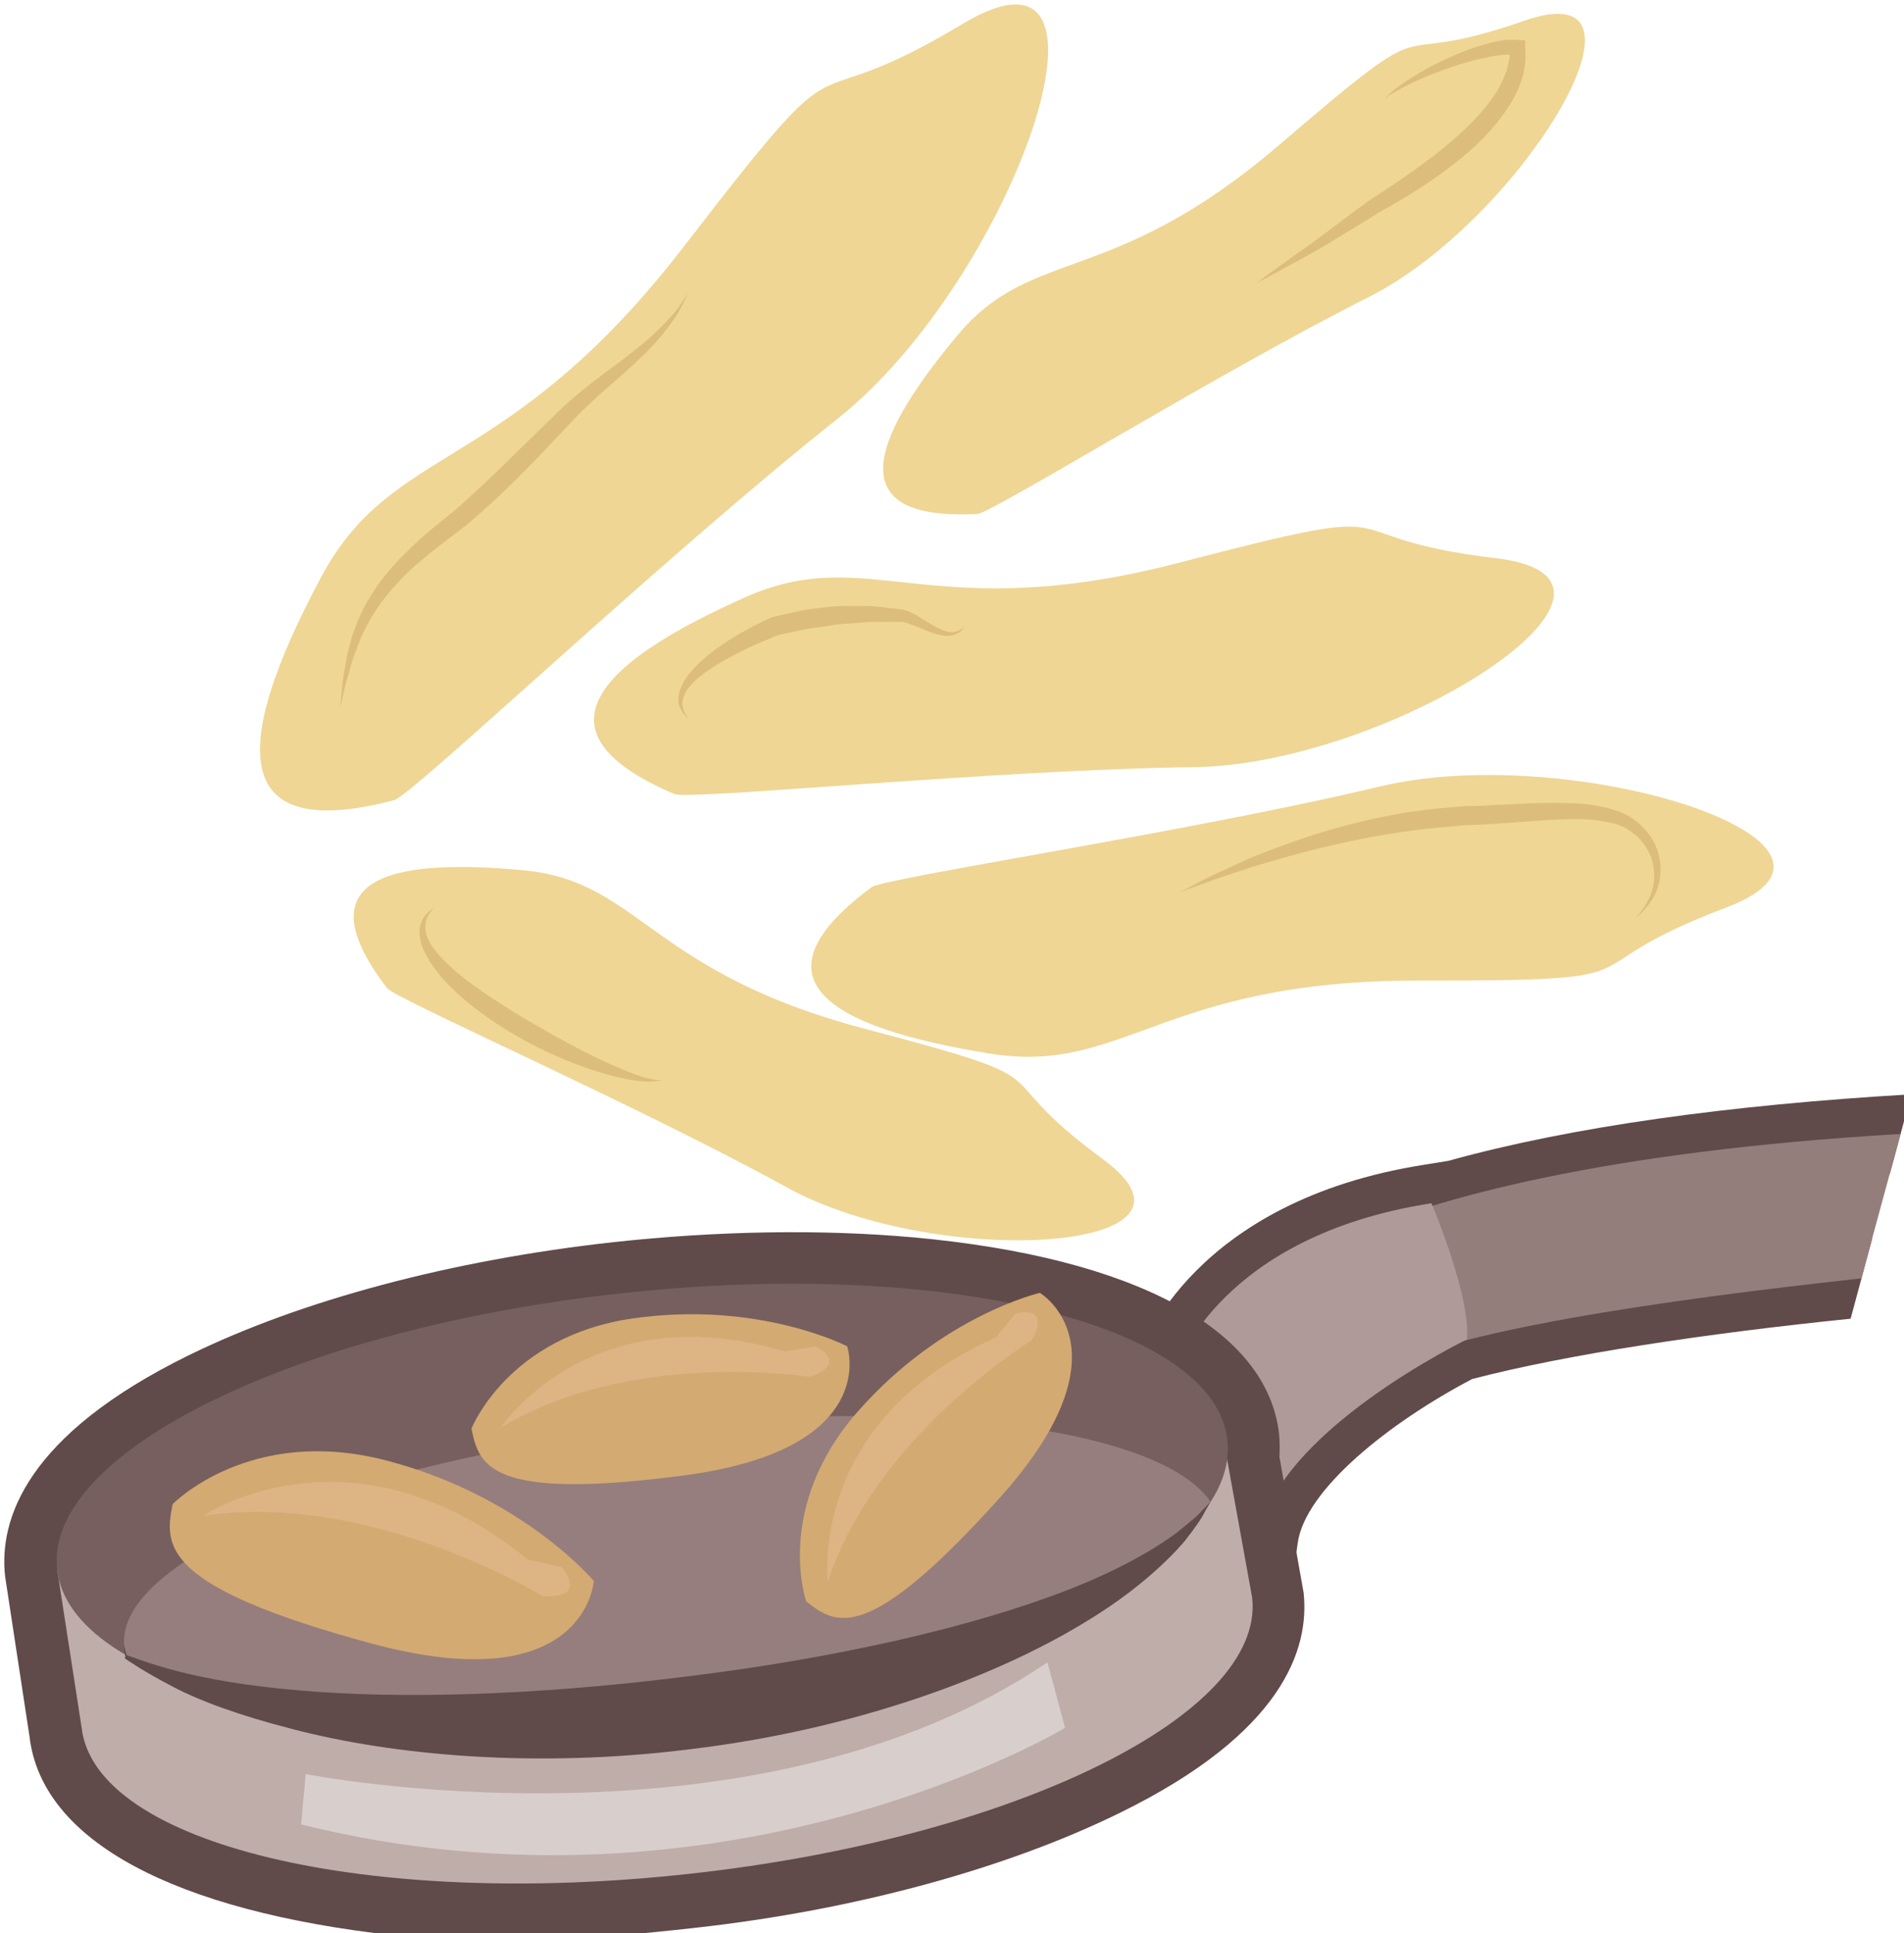 <?xml version="1.0" encoding="UTF-8" standalone="no"?>
<!-- Created with Inkscape (http://www.inkscape.org/) -->

<svg
   xmlns:dc="http://purl.org/dc/elements/1.1/"
   xmlns:cc="http://creativecommons.org/ns#"
   xmlns:rdf="http://www.w3.org/1999/02/22-rdf-syntax-ns#"
   xmlns:svg="http://www.w3.org/2000/svg"
   xmlns="http://www.w3.org/2000/svg"
   xmlns:sodipodi="http://sodipodi.sourceforge.net/DTD/sodipodi-0.dtd"
   xmlns:inkscape="http://www.inkscape.org/namespaces/inkscape"
   width="1463.762mm"
   height="1486.226mm"
   viewBox="0 0 1463.761 1486.226"
   version="1.1"
   id="svg8"
   inkscape:version="0.92.4 (5da689c313, 2019-01-14)"
   sodipodi:docname="4958.svg">
  <defs
     id="defs2">
    <style
       type="text/css"
       id="style2"><![CDATA[
    .fil1 {fill:#8E8530;fill-rule:nonzero}
    .fil0 {fill:#A39C43;fill-rule:nonzero}
    .fil2 {fill:#A89F4A;fill-rule:nonzero}
    .fil3 {fill:#BFB85A;fill-rule:nonzero}
   ]]></style>
    <style
       type="text/css"
       id="style2-4"><![CDATA[
    .fil4 {fill:#9C572E;fill-rule:nonzero}
    .fil5 {fill:#AF6E4E;fill-rule:nonzero}
    .fil2 {fill:#B6795C;fill-rule:nonzero}
    .fil6 {fill:#B89479;fill-rule:nonzero}
    .fil3 {fill:#E5AC81;fill-rule:nonzero}
    .fil0 {fill:#EFDBA8;fill-rule:nonzero}
    .fil1 {fill:#F4E7C9;fill-rule:nonzero}
   ]]></style>
    <style
       type="text/css"
       id="style2-1"><![CDATA[
    .fil2 {fill:#30561A;fill-rule:nonzero}
    .fil3 {fill:#3C6626;fill-rule:nonzero}
    .fil1 {fill:#4E7A34;fill-rule:nonzero}
    .fil0 {fill:#72915D;fill-rule:nonzero}
    .fil6 {fill:#CE9E63;fill-rule:nonzero}
    .fil5 {fill:#D89E52;fill-rule:nonzero}
    .fil4 {fill:#D8B280;fill-rule:nonzero}
    .fil7 {fill:#E2CFA3;fill-rule:nonzero}
   ]]></style>
    <style
       type="text/css"
       id="style2-6"><![CDATA[
    .fil2 {fill:#5F531F;fill-rule:nonzero}
    .fil4 {fill:#77692F;fill-rule:nonzero}
    .fil1 {fill:#8C7D3E;fill-rule:nonzero}
    .fil0 {fill:#B2A15B;fill-rule:nonzero}
    .fil3 {fill:#EAF0C2;fill-rule:nonzero}
    .fil5 {fill:#F4EDB3;fill-rule:nonzero}
   ]]></style>
    <style
       type="text/css"
       id="style2-8"><![CDATA[
    .fil1 {fill:#846855;fill-rule:nonzero}
    .fil0 {fill:#A18E81;fill-rule:nonzero}
    .fil2 {fill:#C1ADA0;fill-rule:nonzero}
    .fil3 {fill:#D8C6BC;fill-rule:nonzero}
   ]]></style>
    <style
       type="text/css"
       id="style2-5"><![CDATA[
    .fil4 {fill:#9C572E;fill-rule:nonzero}
    .fil5 {fill:#AF6E4E;fill-rule:nonzero}
    .fil2 {fill:#B6795C;fill-rule:nonzero}
    .fil6 {fill:#B89479;fill-rule:nonzero}
    .fil3 {fill:#E5AC81;fill-rule:nonzero}
    .fil0 {fill:#EFDBA8;fill-rule:nonzero}
    .fil1 {fill:#F4E7C9;fill-rule:nonzero}
   ]]></style>
    <style
       type="text/css"
       id="style2-18"><![CDATA[
    .fil4 {fill:#F29778}
    .fil1 {fill:#E08D70}
    .fil5 {fill:#EFA88F}
    .fil0 {fill:#DB7552}
    .fil3 {fill:#628C2C;fill-rule:nonzero}
    .fil2 {fill:#DB7552;fill-rule:nonzero}
   ]]></style>
    <style
       type="text/css"
       id="style2-81"><![CDATA[
    .fil0 {fill:#45AF51;fill-rule:nonzero}
    .fil3 {fill:#7CD6E0;fill-rule:nonzero}
    .fil1 {fill:#A63621;fill-rule:nonzero}
    .fil2 {fill:#ECC500;fill-rule:nonzero}
   ]]></style>
    <style
       type="text/css"
       id="style2-3"><![CDATA[
    .fil0 {fill:#5D6608;fill-rule:nonzero}
    .fil1 {fill:#750404;fill-rule:nonzero}
    .fil2 {fill:#8C2626;fill-rule:nonzero}
   ]]></style>
    <style
       type="text/css"
       id="style2-9"><![CDATA[
    .fil0 {fill:#628C2C;fill-rule:nonzero}
    .fil1 {fill:#6D3809;fill-rule:nonzero}
   ]]></style>
    <style
       type="text/css"
       id="style2-99"><![CDATA[
    .fil2 {fill:#662E12;fill-rule:nonzero}
    .fil1 {fill:#7FA53D;fill-rule:nonzero}
    .fil3 {fill:#9B8138;fill-rule:nonzero}
    .fil0 {fill:#AACC79;fill-rule:nonzero}
   ]]></style>
    <style
       type="text/css"
       id="style2-38"><![CDATA[
    .fil1 {fill:#AF5C09;fill-rule:nonzero}
    .fil4 {fill:#C1691A;fill-rule:nonzero}
    .fil0 {fill:#C86B01;fill-rule:nonzero}
    .fil2 {fill:#DD8024;fill-rule:nonzero}
    .fil5 {fill:#E0B24C;fill-rule:nonzero}
    .fil3 {fill:#FBD268;fill-rule:nonzero}
   ]]></style>
    <style
       type="text/css"
       id="style2-6-5"><![CDATA[
    .str0 {stroke:white;stroke-width:70.56}
    .fil3 {fill:#30561A;fill-rule:nonzero}
    .fil4 {fill:#3C6626;fill-rule:nonzero}
    .fil2 {fill:#4E7A34;fill-rule:nonzero}
    .fil1 {fill:#72915D;fill-rule:nonzero}
    .fil7 {fill:#CE9E63;fill-rule:nonzero}
    .fil6 {fill:#D89E52;fill-rule:nonzero}
    .fil5 {fill:#D8B280;fill-rule:nonzero}
    .fil0 {fill:white;fill-rule:nonzero}
   ]]></style>
    <style
       type="text/css"
       id="style2-0"><![CDATA[
    .fil1 {fill:#9DC667;fill-rule:nonzero}
    .fil0 {fill:#C3DD73;fill-rule:nonzero}
   ]]></style>
    <style
       type="text/css"
       id="style2-8-0"><![CDATA[
    .fil3 {fill:#2D1B07;fill-rule:nonzero}
    .fil0 {fill:#472E10;fill-rule:nonzero}
    .fil4 {fill:#D3C89B;fill-rule:nonzero}
    .fil2 {fill:#EDE3B7;fill-rule:nonzero}
    .fil1 {fill:#FEF6D1;fill-rule:nonzero}
   ]]></style>
    <style
       type="text/css"
       id="style2-39"><![CDATA[
    .fil2 {fill:#827850;fill-rule:nonzero}
    .fil0 {fill:#CFD875;fill-rule:nonzero}
    .fil1 {fill:#DDD8C3;fill-rule:nonzero}
   ]]></style>
    <style
       type="text/css"
       id="style2-5-0"><![CDATA[
    .fil2 {fill:#006837;fill-rule:nonzero}
    .fil1 {fill:#A31313;fill-rule:nonzero}
    .fil0 {fill:#C91F1F;fill-rule:nonzero}
   ]]></style>
    <style
       type="text/css"
       id="style2-09"><![CDATA[
    .fil1 {fill:#89A302;fill-rule:nonzero}
    .fil0 {fill:#BB1505;fill-rule:nonzero}
    .fil2 {fill:#D87873;fill-rule:nonzero}
   ]]></style>
    <style
       type="text/css"
       id="style2-1-6"><![CDATA[
    .fil2 {fill:#225B0A;fill-rule:nonzero}
    .fil0 {fill:#662E12;fill-rule:nonzero}
    .fil1 {fill:#8F1323;fill-rule:nonzero}
    .fil3 {fill:#B01515;fill-rule:nonzero}
   ]]></style>
    <style
       type="text/css"
       id="style2-55"><![CDATA[
    .fil0 {fill:#5AB216;fill-rule:nonzero}
    .fil1 {fill:#E51A1A;fill-rule:nonzero}
   ]]></style>
    <style
       type="text/css"
       id="style2-7"><![CDATA[
    .fil4 {fill:#2D1906;fill-rule:nonzero}
    .fil5 {fill:#916949;fill-rule:nonzero}
    .fil1 {fill:#A82F4F;fill-rule:nonzero}
    .fil0 {fill:#D14664;fill-rule:nonzero}
    .fil2 {fill:#E2B393;fill-rule:nonzero}
    .fil3 {fill:#F7F0F3;fill-rule:nonzero}
   ]]></style>
    <style
       type="text/css"
       id="style2-4-1"><![CDATA[
    .fil3 {fill:#FBD268}
    .fil1 {fill:#EEB92E}
    .fil2 {fill:#663333}
    .fil0 {fill:#B3B3B3}
   ]]></style>
    <style
       type="text/css"
       id="style2-85"><![CDATA[
    .fil7 {fill:#221A18;fill-rule:nonzero}
    .fil0 {fill:#4F7A06;fill-rule:nonzero}
    .fil9 {fill:#6B5753;fill-rule:nonzero}
    .fil5 {fill:#8E5619;fill-rule:nonzero}
    .fil4 {fill:#A8691E;fill-rule:nonzero}
    .fil3 {fill:#AF7A46;fill-rule:nonzero}
    .fil2 {fill:#CC965C;fill-rule:nonzero}
    .fil1 {fill:#D7D139;fill-rule:nonzero}
    .fil6 {fill:#EDDDC8;fill-rule:nonzero}
    .fil8 {fill:#F7EFE7;fill-rule:nonzero}
   ]]></style>
    <style
       type="text/css"
       id="style2-52"><![CDATA[
    .fil0 {fill:#300F18;fill-rule:nonzero}
    .fil6 {fill:#662C3E;fill-rule:nonzero}
    .fil4 {fill:#66670A;fill-rule:nonzero}
    .fil7 {fill:#6C332A;fill-rule:nonzero}
    .fil5 {fill:#78700D;fill-rule:nonzero}
    .fil2 {fill:#7A850B;fill-rule:nonzero}
    .fil1 {fill:#7F7518;fill-rule:nonzero}
    .fil3 {fill:#988504;fill-rule:nonzero}
    .fil10 {fill:#E67620;fill-rule:nonzero}
    .fil8 {fill:#EAE0BC;fill-rule:nonzero}
    .fil12 {fill:#EBD8A0;fill-rule:nonzero}
    .fil9 {fill:#F2EAC3;fill-rule:nonzero}
    .fil13 {fill:#F3E6BA;fill-rule:nonzero}
    .fil11 {fill:#FBEFC9;fill-rule:nonzero}
   ]]></style>
    <style
       type="text/css"
       id="style2-00"><![CDATA[
    .fil0 {fill:#662E12;fill-rule:nonzero}
    .fil3 {fill:#723516;fill-rule:nonzero}
    .fil4 {fill:#A85F3F;fill-rule:nonzero}
    .fil1 {fill:#E2824D;fill-rule:nonzero}
    .fil2 {fill:#E59770;fill-rule:nonzero}
   ]]></style>
    <style
       type="text/css"
       id="style2-009"><![CDATA[
    .fil0 {fill:#398942;fill-rule:nonzero}
    .fil3 {fill:#45AF51;fill-rule:nonzero}
    .fil2 {fill:#DBBF03;fill-rule:nonzero}
    .fil5 {fill:#ECC500;fill-rule:nonzero}
    .fil1 {fill:#EDCE30;fill-rule:nonzero}
    .fil4 {fill:#FFD628;fill-rule:nonzero}
   ]]></style>
    <style
       type="text/css"
       id="style2-98"><![CDATA[
    .fil3 {fill:#0D0D1F}
    .fil0 {fill:#97E053}
    .fil1 {fill:#E5EDC7}
    .fil2 {fill:#FAFAF5}
   ]]></style>
    <style
       type="text/css"
       id="style2-88"><![CDATA[
    .fil3 {fill:#0D0D1F}
    .fil0 {fill:#97E053}
    .fil1 {fill:#E01010}
    .fil2 {fill:#E65959}
   ]]></style>
    <style
       type="text/css"
       id="style2-77"><![CDATA[
    .fil1 {fill:black}
    .fil3 {fill:#0D0D1F}
    .fil2 {fill:#382D2D}
    .fil0 {fill:#97E053}
   ]]></style>
    <style
       type="text/css"
       id="style2-16"><![CDATA[
    .fil1 {fill:#628C2C;fill-rule:nonzero}
    .fil0 {fill:#DB7552;fill-rule:nonzero}
   ]]></style>
    <style
       type="text/css"
       id="style2-58"><![CDATA[
    .fil5 {fill:#77401B;fill-rule:nonzero}
    .fil8 {fill:#774D31;fill-rule:nonzero}
    .fil9 {fill:#7CD6E0;fill-rule:nonzero}
    .fil7 {fill:#9B5C31;fill-rule:nonzero}
    .fil0 {fill:#A05517;fill-rule:nonzero}
    .fil2 {fill:#CE9619;fill-rule:nonzero}
    .fil3 {fill:#CFAD8C;fill-rule:nonzero}
    .fil6 {fill:#F48F42;fill-rule:nonzero}
    .fil4 {fill:#F5C29E;fill-rule:nonzero}
    .fil1 {fill:#F9C02B;fill-rule:nonzero}
   ]]></style>
    <style
       type="text/css"
       id="style2-1-4"><![CDATA[
    .str0 {stroke:white;stroke-width:70.56}
    .fil3 {fill:#4A4A2F;fill-rule:nonzero}
    .fil4 {fill:#686532;fill-rule:nonzero}
    .fil5 {fill:#878664;fill-rule:nonzero}
    .fil2 {fill:#C95700;fill-rule:nonzero}
    .fil1 {fill:#EC7703;fill-rule:nonzero}
    .fil0 {fill:white;fill-rule:nonzero}
   ]]></style>
    <style
       type="text/css"
       id="style2-8-00"><![CDATA[
    .fil3 {fill:#949B76;fill-rule:nonzero}
    .fil1 {fill:#C7D39F;fill-rule:nonzero}
    .fil0 {fill:#EA5215;fill-rule:nonzero}
    .fil2 {fill:#EF8137;fill-rule:nonzero}
   ]]></style>
    <style
       type="text/css"
       id="style2-80"><![CDATA[
    .fil1 {fill:#949B76;fill-rule:nonzero}
    .fil0 {fill:#EDC7A2;fill-rule:nonzero}
    .fil2 {fill:#F4DCC9;fill-rule:nonzero}
    .fil3 {fill:#F5E0D0;fill-rule:nonzero}
   ]]></style>
    <style
       type="text/css"
       id="style2-6-3"><![CDATA[
    .fil3 {fill:#4A4A2F;fill-rule:nonzero}
    .fil2 {fill:#683611;fill-rule:nonzero}
    .fil4 {fill:#686532;fill-rule:nonzero}
    .fil5 {fill:#878664;fill-rule:nonzero}
    .fil1 {fill:#9B5927;fill-rule:nonzero}
    .fil0 {fill:#D68543;fill-rule:nonzero}
   ]]></style>
    <style
       type="text/css"
       id="style2-2"><![CDATA[
    .fil5 {fill:#BA5E5B;fill-rule:nonzero}
    .fil3 {fill:#BD3B3B;fill-rule:nonzero}
    .fil1 {fill:#C2332E;fill-rule:nonzero}
    .fil0 {fill:#C95454;fill-rule:nonzero}
    .fil2 {fill:#E1DCC9;fill-rule:nonzero}
    .fil4 {fill:#F1EFD8;fill-rule:nonzero}
   ]]></style>
    <style
       type="text/css"
       id="style2-4-8"><![CDATA[
    .fil1 {fill:#628C2C;fill-rule:nonzero}
    .fil0 {fill:#DB7552;fill-rule:nonzero}
   ]]></style>
    <style
       type="text/css"
       id="style2-3-4"><![CDATA[
    .fil1 {fill:#628C2C;fill-rule:nonzero}
    .fil0 {fill:#DB7552;fill-rule:nonzero}
   ]]></style>
    <style
       type="text/css"
       id="style2-62"><![CDATA[
    .fil0 {fill:#614A4A;fill-rule:nonzero}
    .fil4 {fill:#775F5F;fill-rule:nonzero}
    .fil9 {fill:#8B3B22;fill-rule:nonzero}
    .fil1 {fill:#947E7C;fill-rule:nonzero}
    .fil5 {fill:#967E7E;fill-rule:nonzero}
    .fil2 {fill:#B09999;fill-rule:nonzero}
    .fil3 {fill:#BFADAA;fill-rule:nonzero}
    .fil8 {fill:#C28E43;fill-rule:nonzero}
    .fil7 {fill:#C5653D;fill-rule:nonzero}
    .fil12 {fill:#D19D59;fill-rule:nonzero}
    .fil10 {fill:#D3AA71;fill-rule:nonzero}
    .fil6 {fill:#D8CFCD;fill-rule:nonzero}
    .fil11 {fill:#DDB483;fill-rule:nonzero}
   ]]></style>
    <style
       type="text/css"
       id="style2-71"><![CDATA[
    .str0 {stroke:white;stroke-width:70.56}
    .fil2 {fill:#DDBD7C;fill-rule:nonzero}
    .fil1 {fill:#EFD695;fill-rule:nonzero}
    .fil0 {fill:white;fill-rule:nonzero}
   ]]></style>
  </defs>
  <sodipodi:namedview
     id="base"
     pagecolor="#ffffff"
     bordercolor="#666666"
     borderopacity="1.0"
     inkscape:pageopacity="0.0"
     inkscape:pageshadow="2"
     inkscape:zoom="0.0875"
     inkscape:cx="1794.2901"
     inkscape:cy="2720.5675"
     inkscape:document-units="mm"
     inkscape:current-layer="Vrstva_x0020_1-0"
     showgrid="false"
     inkscape:window-width="1920"
     inkscape:window-height="1051"
     inkscape:window-x="-9"
     inkscape:window-y="-9"
     inkscape:window-maximized="1" />
  <g
     inkscape:label="Vrstva 1"
     inkscape:groupmode="layer"
     id="layer1"
     transform="translate(-280.969,980.433)">
    <g
       transform="matrix(0.265,0,0,0.265,-1808.446,-3470.677)"
       id="Vrstva_x0020_1-7">
      <g
         transform="translate(-1368.299,-792.868)"
         id="Vrstva_x0020_1">
        <g
           transform="translate(-259.181,95.683)"
           id="Vrstva_x0020_1-5">
          <g
             transform="translate(1469.72,-2407.003)"
             id="Vrstva_x0020_1-0">
            <g
               transform="translate(299.088,856.917)"
               id="Vrstva_x0020_1-2">
              <path
                 inkscape:connector-curvature="0"
                 d="m 13175,15236 c -454,45 -922,112 -1231,195 l -10,4 -9,5 c -126,65 -371,208 -520,394 -52,-118 -89,-191 -116,-237 51,-84 196,-259 538,-335 l 8,19 93,-30 c 255,-77 683,-157 1298,-202 l 62,-230 c -531,31 -986,94 -1343,193 l -68,11 c -672,105 -820,531 -826,549 l -27,83 62,40 c 36,52 133,270 206,452 l 157,393 59,-419 c 21,-155 266,-350 506,-476 275,-72 685,-133 1098,-175 z"
                 style="fill:#614a4a;fill-rule:nonzero"
                 id="path7"
                 class="fil0" />
              <path
                 inkscape:connector-curvature="0"
                 d="m 13257,14934 c -1713,101 -1958,532 -1958,532 l 433,161 c 211,-121 833,-211 1411,-274 z"
                 style="fill:#947e7c;fill-rule:nonzero"
                 id="path9"
                 class="fil1" />
              <path
                 inkscape:connector-curvature="0"
                 d="m 11159,15608 c 0,0 125,-378 737,-473 0,0 114,267 103,395 0,0 -560,271 -603,575 0,0 -186,-464 -237,-497 z"
                 style="fill:#b09999;fill-rule:nonzero"
                 id="path11"
                 class="fil2" />
              <path
                 inkscape:connector-curvature="0"
                 d="m 8058,16178 71,464 c 10,92 233,259 789,309 v 0 c 248,23 529,15 811,-17 437,-48 838,-155 1131,-299 260,-127 371,-259 367,-334 l -76,-420 3,-23 c 1,-8 2,-15 1,-20 -10,-91 -233,-255 -789,-305 -248,-23 -529,-18 -811,13 -436,48 -838,154 -1131,298 -261,128 -372,259 -366,334 z m 829,1081 v 0 c -637,-71 -1022,-273 -1058,-576 l -71,-466 c -18,-164 60,-409 533,-641 324,-159 761,-276 1231,-328 302,-33 603,-38 871,-14 640,58 1027,266 1061,571 2,22 2,44 1,66 l 70,393 c 18,163 -59,407 -532,639 -323,159 -763,282 -1233,334 -302,34 -632,57 -873,22 z"
                 style="fill:#614a4a;fill-rule:nonzero"
                 id="path13"
                 class="fil0" />
              <path
                 inkscape:connector-curvature="0"
                 d="m 11376,16280 -98,-541 -674,121 c -285,-40 -628,-45 -994,-4 -438,48 -831,152 -1122,284 l -579,57 71,459 c 38,338 828,528 1766,424 937,-103 1667,-461 1630,-800 z"
                 style="fill:#bfadaa;fill-rule:nonzero"
                 id="path15"
                 class="fil3" />
              <path
                 inkscape:connector-curvature="0"
                 d="m 11304,15822 c 38,338 -692,696 -1630,799 -938,104 -1728,-86 -1765,-424 -38,-339 692,-697 1630,-800 938,-104 1728,86 1765,425 z"
                 style="fill:#775f5f;fill-rule:nonzero"
                 id="path17"
                 class="fil4" />
              <path
                 inkscape:connector-curvature="0"
                 d="m 11255,16001 c -140,-208 -818,-304 -1613,-216 -877,97 -1565,381 -1538,634 2,10 4,19 7,28 298,172 893,249 1563,174 772,-85 1403,-343 1581,-620 z"
                 style="fill:#967e7e;fill-rule:nonzero"
                 id="path19"
                 class="fil5" />
              <path
                 inkscape:connector-curvature="0"
                 d="m 8630,16791 c 0,0 1295,255 2152,-324 l 51,190 c 0,0 -980,588 -2216,280 z"
                 style="fill:#d8cfcd;fill-rule:nonzero"
                 id="path21"
                 class="fil6" />
              <path
                 inkscape:connector-curvature="0"
                 d="m 11255,16001 c 0,0 -6,11 -17,30 -10,21 -30,48 -57,83 -56,66 -152,153 -286,234 -267,164 -680,315 -1151,371 -446,56 -860,18 -1154,-59 -148,-38 -268,-81 -348,-124 -81,-42 -127,-74 -137,-81 v -1 l 2,-3 c -5,-26 -4,-30 -4,-30 0,0 1,1 8,26 0,0 0,0 0,-1 13,4 64,25 149,47 85,22 204,43 349,55 290,26 683,15 1109,-38 451,-54 853,-147 1130,-256 138,-54 243,-114 310,-164 33,-27 59,-47 73,-64 16,-16 24,-25 24,-25 z"
                 style="fill:#614a4a;fill-rule:nonzero"
                 id="path23"
                 class="fil0" />
              <g
                 id="_823711032">
                <path
                   inkscape:connector-curvature="0"
                   d="m 8244,16008 c 0,0 223,-230 619,-127 397,103 603,350 603,350 0,0 -23,348 -642,182 -619,-167 -603,-286 -580,-405 z"
                   style="fill:#d3aa71;fill-rule:nonzero"
                   id="path33"
                   class="fil10" />
                <path
                   inkscape:connector-curvature="0"
                   d="m 8332,16042 c 0,0 429,-291 943,127 l 96,21 c 0,0 85,91 -53,85 0,0 -499,-307 -986,-233 z"
                   style="fill:#ddb483;fill-rule:nonzero"
                   id="path35"
                   class="fil11" />
              </g>
              <g
                 id="_823710648">
                <path
                   inkscape:connector-curvature="0"
                   d="m 10082,16290 c 0,0 -95,-273 150,-551 245,-279 528,-344 528,-344 0,0 272,161 -115,593 -387,431 -477,370 -563,302 z"
                   style="fill:#d3aa71;fill-rule:nonzero"
                   id="path38"
                   class="fil10" />
                <path
                   inkscape:connector-curvature="0"
                   d="m 10145,16233 c 0,0 -60,-465 488,-709 l 56,-69 c 0,0 107,-31 47,78 0,0 -452,276 -591,700 z"
                   style="fill:#ddb483;fill-rule:nonzero"
                   id="path40"
                   class="fil11" />
              </g>
              <g
                 id="_823709832">
                <path
                   inkscape:connector-curvature="0"
                   d="m 9111,15789 c 0,0 105,-268 469,-320 365,-52 621,81 621,81 0,0 101,297 -469,374 -571,76 -599,-29 -621,-135 z"
                   style="fill:#d3aa71;fill-rule:nonzero"
                   id="path43"
                   class="fil10" />
                <path
                   inkscape:connector-curvature="0"
                   d="m 9195,15787 c 0,0 255,-391 827,-222 l 86,-15 c 0,0 102,45 -14,89 0,0 -520,-83 -899,148 z"
                   style="fill:#ddb483;fill-rule:nonzero"
                   id="path45"
                   class="fil11" />
              </g>
            </g>
            <g
               transform="matrix(0.803,0,0,0.803,2490.61,2301.261)"
               id="Vrstva_x0020_1-9">
              <path
                 d="m 9350,15571 c 55,23 1157,-88 1874,-97 717,-8 1751,-677 1094,-755 -657,-78 -237,-220 -1143,16 -907,236 -1120,-77 -1573,127 -454,203 -821,467 -252,709 z"
                 style="fill:#efd695;fill-rule:nonzero"
                 id="path9-0"
                 class="fil1"
                 inkscape:connector-curvature="0" />
              <path
                 d="m 10062,15908 c 47,-35 1140,-198 1836,-364 696,-167 1866,206 1250,438 -616,233 -173,264 -1110,263 -936,-1 -1063,344 -1553,263 -490,-80 -912,-237 -423,-600 z"
                 style="fill:#efd695;fill-rule:nonzero"
                 id="path11-7"
                 class="fil1"
                 inkscape:connector-curvature="0" />
              <path
                 d="m 8338,15593 c 65,-17 969,-876 1602,-1378 633,-502 1092,-1811 453,-1427 -639,384 -363,-33 -1007,803 -644,835 -1050,704 -1313,1198 -263,494 -408,982 265,804 z"
                 style="fill:#efd695;fill-rule:nonzero"
                 id="path13-4"
                 class="fil1"
                 inkscape:connector-curvature="0" />
              <path
                 d="m 8312,16272 c 31,40 905,423 1446,721 541,297 1600,234 1140,-103 -459,-337 -84,-266 -864,-472 -780,-207 -807,-533 -1233,-572 -426,-39 -813,3 -489,426 z"
                 style="fill:#efd695;fill-rule:nonzero"
                 id="path15-1"
                 class="fil1"
                 inkscape:connector-curvature="0" />
              <path
                 d="m 10445,14559 c 51,-2 861,-505 1413,-783 552,-278 1099,-1187 561,-998 -538,188 -267,-81 -879,444 -612,526 -896,365 -1169,694 -274,329 -458,672 74,643 z"
                 style="fill:#efd695;fill-rule:nonzero"
                 id="path17-1"
                 class="fil1"
                 inkscape:connector-curvature="0" />
              <path
                 d="m 9400,13762 c 0,0 -13,25 -36,71 -28,42 -72,104 -140,166 -65,64 -152,130 -233,214 -82,87 -171,184 -273,280 -51,47 -101,94 -154,133 -26,20 -52,40 -77,59 -25,19 -46,39 -69,57 -87,77 -152,161 -189,241 -5,10 -10,20 -14,30 -4,10 -7,19 -11,29 -7,18 -14,36 -19,53 -9,35 -19,64 -25,89 -11,49 -18,77 -18,77 0,0 3,-29 8,-79 2,-26 8,-56 14,-92 3,-18 8,-37 13,-57 3,-10 6,-21 8,-31 4,-11 8,-21 12,-32 31,-88 93,-184 182,-270 22,-21 45,-44 69,-65 24,-19 48,-40 73,-60 52,-40 99,-86 150,-133 99,-94 192,-188 279,-271 91,-84 181,-142 251,-199 72,-54 121,-108 154,-145 29,-42 45,-65 45,-65 z"
                 style="fill:#ddbd7c;fill-rule:nonzero"
                 id="path19-6"
                 class="fil2"
                 inkscape:connector-curvature="0" />
              <path
                 d="m 10399,14965 c 0,0 -2,3 -7,10 -5,6 -15,16 -31,21 -34,12 -83,-7 -133,-29 -12,-5 -26,-10 -39,-14 -6,-2 -14,-4 -18,-4 -8,0 -16,0 -24,0 -32,1 -66,-1 -102,1 -36,4 -74,5 -112,9 -39,7 -80,11 -120,19 -20,4 -40,9 -60,13 -9,2 -19,4 -28,6 -8,3 -17,6 -25,10 -36,15 -71,30 -103,46 -65,32 -121,65 -161,99 -42,34 -62,74 -56,103 6,29 22,42 20,42 1,0 -16,-8 -30,-39 -7,-15 -8,-38 0,-61 7,-23 22,-47 41,-69 38,-45 93,-87 158,-126 32,-20 67,-38 104,-56 l 15,-7 16,-7 c 11,-2 22,-5 32,-8 21,-4 42,-9 64,-14 43,-9 86,-12 126,-17 41,-2 81,-1 119,-1 38,0 74,7 107,10 8,1 17,2 25,3 12,3 19,6 27,10 15,6 28,14 40,22 47,29 85,53 115,49 29,-4 40,-23 40,-21 z"
                 style="fill:#ddbd7c;fill-rule:nonzero"
                 id="path21-7"
                 class="fil2"
                 inkscape:connector-curvature="0" />
              <path
                 d="m 12822,16019 c 0,0 5,-6 14,-16 9,-10 22,-27 33,-50 12,-22 21,-53 21,-88 0,-35 -10,-75 -35,-110 -26,-35 -64,-66 -113,-78 -50,-12 -107,-18 -167,-15 -61,1 -125,7 -193,12 -34,2 -68,5 -103,7 -35,2 -72,2 -106,6 -280,20 -532,86 -710,140 -45,13 -85,28 -120,39 -36,11 -66,23 -90,32 -50,18 -77,28 -77,28 0,0 26,-13 72,-38 24,-12 52,-27 87,-42 34,-15 72,-35 116,-52 175,-70 426,-156 718,-176 37,-4 72,-4 107,-5 34,-2 68,-4 102,-5 68,-4 133,-7 197,-4 63,0 125,9 181,28 58,19 102,61 128,104 26,44 32,91 28,130 -4,39 -18,71 -34,93 -30,44 -57,59 -56,60 z"
                 style="fill:#ddbd7c;fill-rule:nonzero"
                 id="path23-8"
                 class="fil2"
                 inkscape:connector-curvature="0" />
              <path
                 d="m 9304,16605 c 0,0 -4,1 -12,2 -8,2 -19,3 -34,3 -30,0 -74,-6 -125,-19 -104,-26 -243,-79 -382,-163 -138,-85 -255,-185 -304,-287 -12,-25 -18,-51 -18,-74 1,-23 9,-42 19,-55 5,-6 9,-11 13,-15 5,-3 9,-6 12,-9 6,-4 9,-7 9,-7 0,0 -2,3 -7,9 -3,3 -6,7 -9,11 -3,5 -6,11 -9,17 -6,12 -8,29 -6,48 3,18 12,38 26,58 57,81 176,163 310,245 135,81 261,148 357,189 47,21 87,35 115,41 14,3 25,6 33,5 8,1 12,1 12,1 z"
                 style="fill:#ddbd7c;fill-rule:nonzero"
                 id="path25-2"
                 class="fil2"
                 inkscape:connector-curvature="0" />
              <path
                 d="m 11916,13059 c 0,0 4,-4 13,-13 9,-9 23,-21 42,-34 38,-28 96,-64 173,-99 38,-18 81,-35 130,-49 24,-7 50,-14 78,-17 5,-1 19,-1 30,-1 12,1 24,1 36,2 8,-2 5,6 6,11 v 17 c 1,11 1,22 1,34 1,13 -1,19 -2,27 l -4,23 c -2,16 -9,30 -13,45 -4,15 -12,29 -19,43 -7,15 -15,28 -24,41 -34,54 -78,102 -126,147 -97,87 -201,154 -297,209 -12,7 -24,13 -36,20 l -8,5 -2,1 c 0,0 0,0 -1,0 l -4,3 -17,11 c -22,13 -44,27 -65,40 -42,25 -81,49 -117,71 -145,82 -237,129 -237,129 0,0 83,-62 219,-158 33,-25 69,-52 108,-81 20,-15 40,-30 61,-45 l 16,-12 4,-2 6,-4 8,-6 c 12,-7 23,-14 34,-22 91,-60 190,-128 281,-211 45,-41 86,-85 118,-131 8,-12 16,-23 22,-35 6,-12 13,-24 17,-36 4,-12 11,-24 13,-36 l 4,-18 c 1,-6 3,-14 3,-14 0,-4 2,-10 1,-13 l -4,-1 c -2,0 0,0 -8,0 -24,1 -48,5 -71,10 -46,9 -90,22 -128,35 -78,27 -140,54 -180,76 -21,11 -36,20 -46,27 -10,7 -15,11 -15,11 z"
                 style="fill:#ddbd7c;fill-rule:nonzero"
                 id="path27-6"
                 class="fil2"
                 inkscape:connector-curvature="0" />
            </g>
          </g>
          <g
             inkscape:label="Vrstva 1"
             inkscape:groupmode="layer"
             transform="matrix(14.761,2.326,-2.326,14.761,4708.154,15145.764)"
             id="layer1-8">
            <g
               inkscape:label="Vrstva 1"
               inkscape:groupmode="layer"
               transform="matrix(0.265,0,0,0.265,305.496,176.431)"
               id="layer1-7">
              <g
                 inkscape:label="Vrstva 1"
                 inkscape:groupmode="layer"
                 transform="matrix(0.265,0,0,0.265,-2.894,432.23)"
                 id="layer1-6">
                <g
                   inkscape:label="Vrstva 1"
                   inkscape:groupmode="layer"
                   transform="matrix(10.419,-1.642,1.642,10.419,-3761.875,-6837.452)"
                   id="layer1-54">
                  <g
                     inkscape:label="Vrstva 1"
                     inkscape:groupmode="layer"
                     transform="matrix(1.183,0,0,1.183,-202.976,-180.656)"
                     id="layer1-5">
                    <g
                       inkscape:label="Vrstva 1"
                       inkscape:groupmode="layer"
                       transform="matrix(0.265,0,0,0.265,143.864,187.582)"
                       id="layer1-0">
                      <g
                         inkscape:label="Vrstva 1"
                         inkscape:groupmode="layer"
                         transform="matrix(0.265,0,0,0.265,28.488,11.308)"
                         id="layer1-7-7" />
                    </g>
                  </g>
                </g>
              </g>
            </g>
          </g>
        </g>
      </g>
    </g>
  </g>
</svg>
